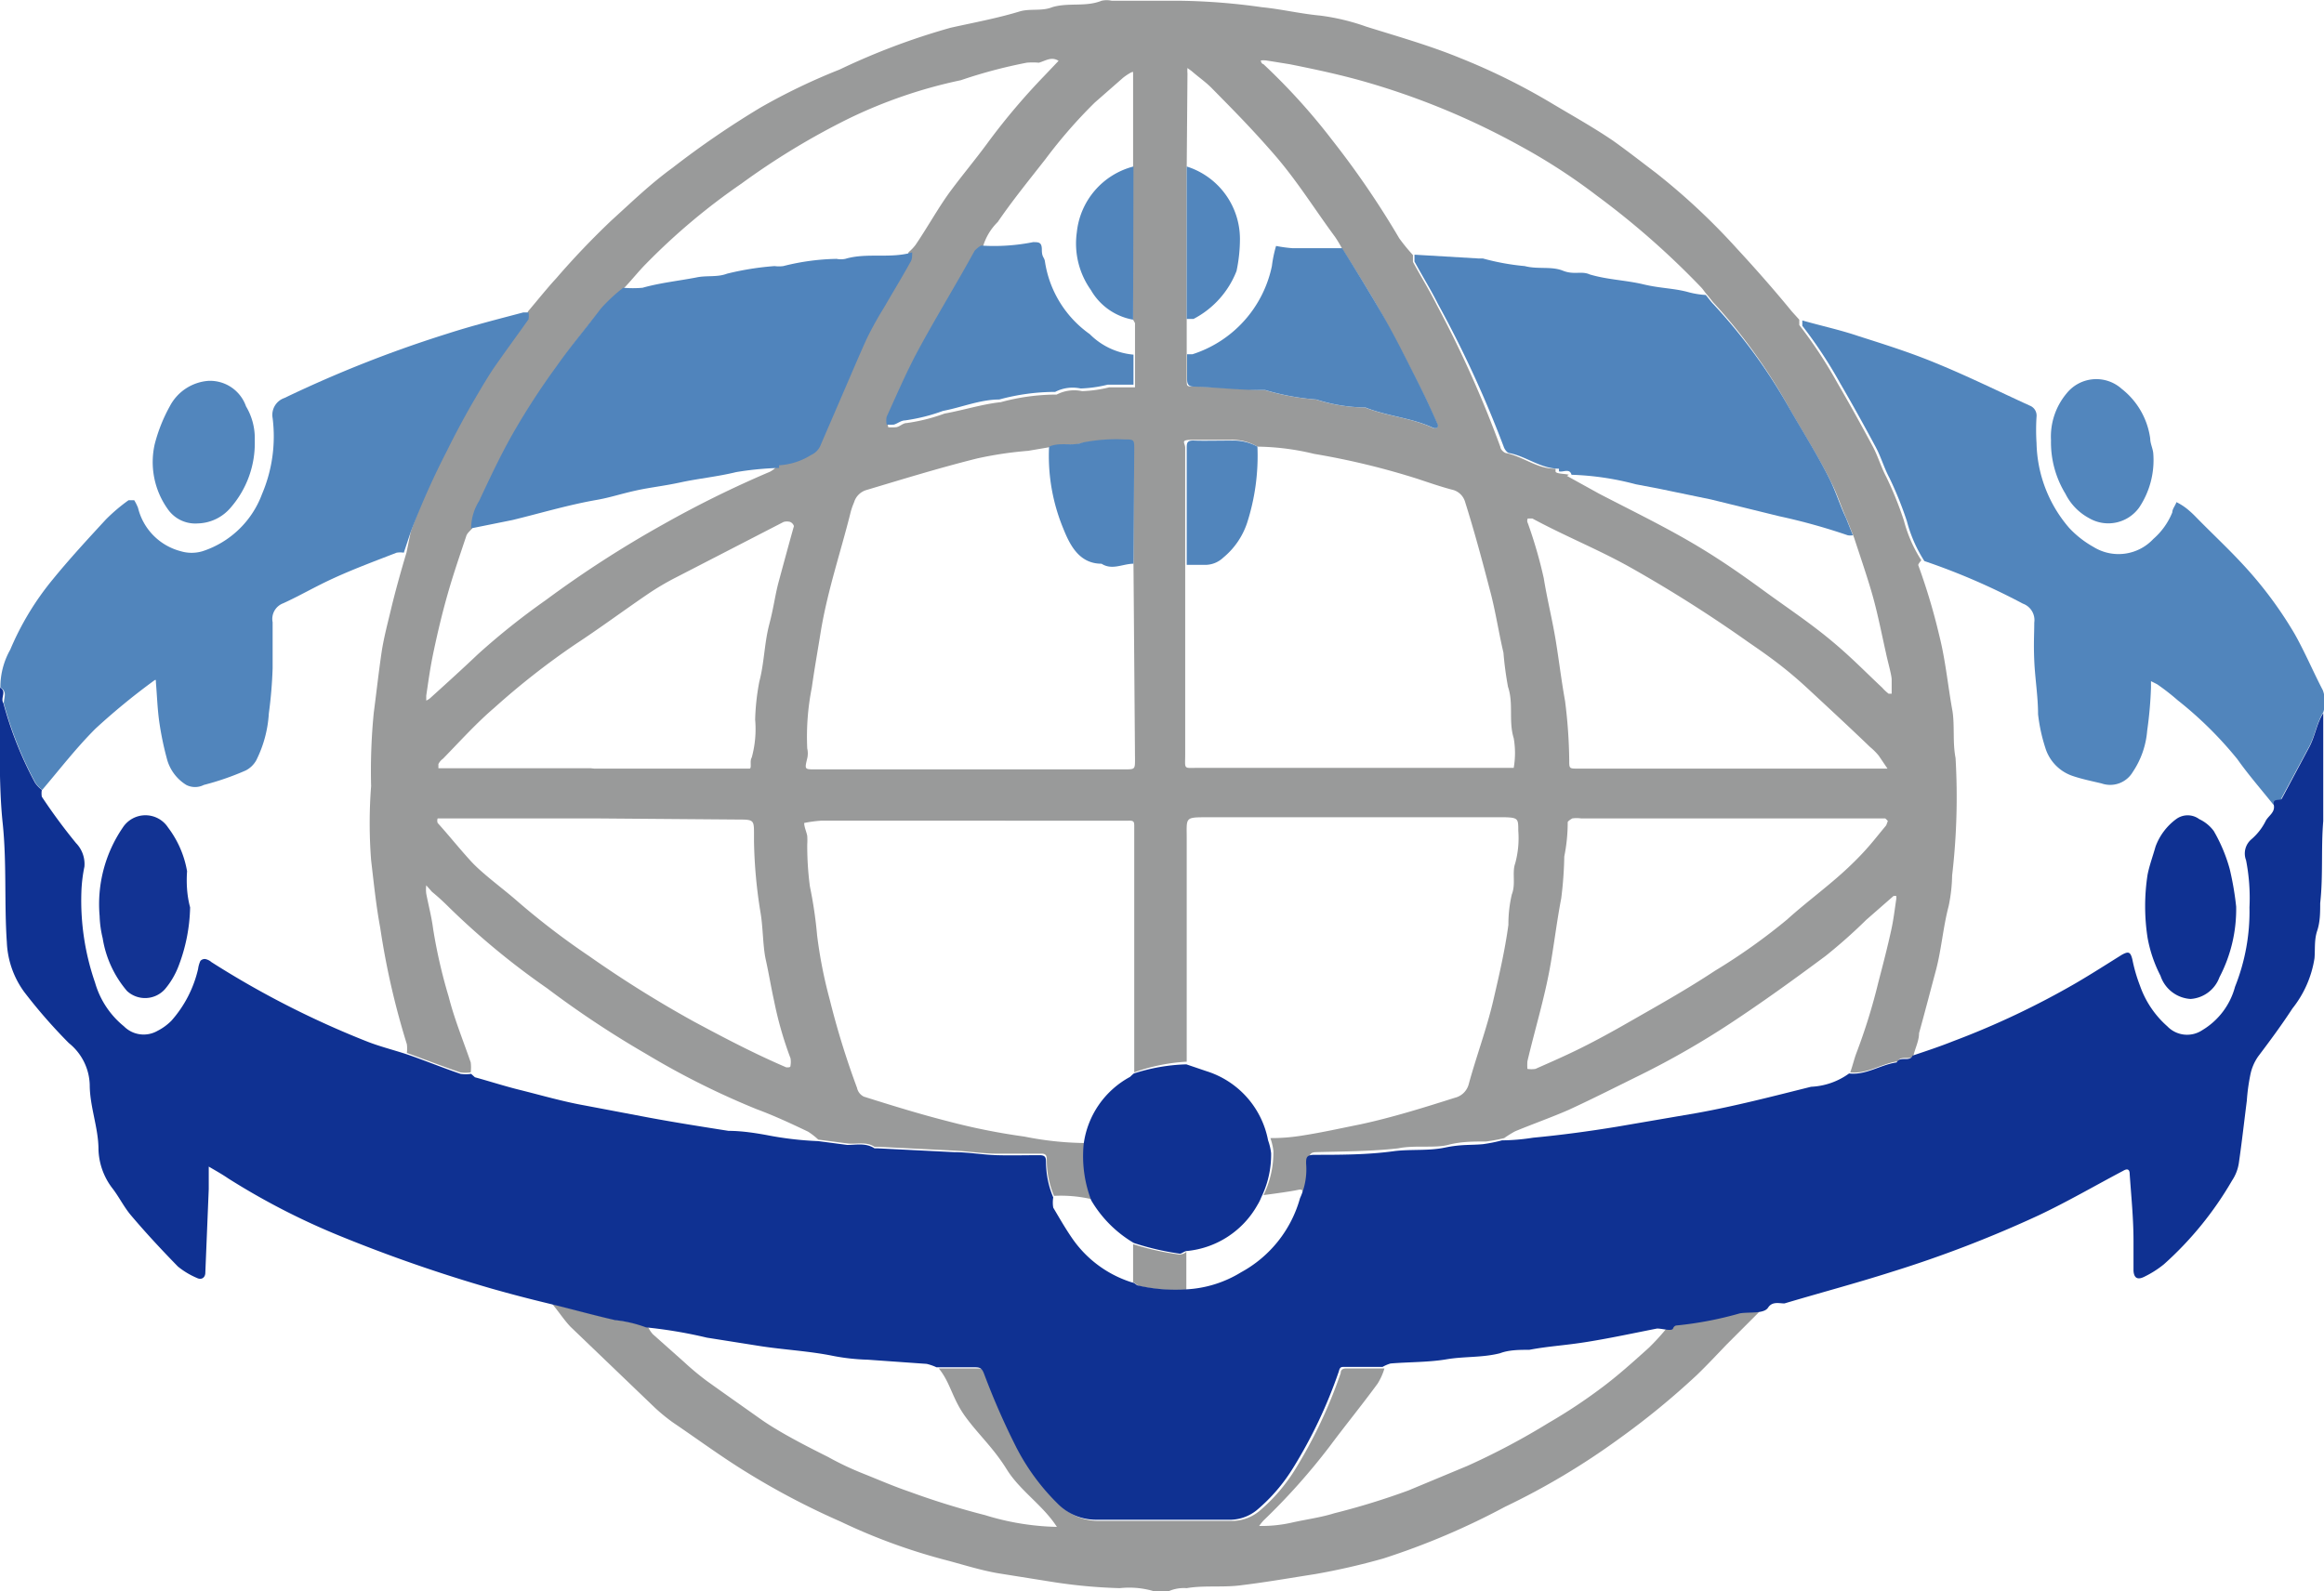 <svg xmlns="http://www.w3.org/2000/svg" viewBox="0 0 61.12 41.86"><defs><style>.cls-1{fill:#999a9a;}.cls-2{fill:#5185bc;}.cls-3{fill:#5286bd;}.cls-4{fill:#5084bc;}.cls-5{fill:#0f3192;}.cls-6{fill:#123393;}</style></defs><g id="レイヤー_2" data-name="レイヤー 2"><g id="レイヤー_1-2" data-name="レイヤー 1"><g id="symbol"><path class="cls-1" d="M13.88,8.2c.22-.26.43-.52.65-.77l.1-.11a21.1,21.1,0,0,1,1.46-1.53c.52-.47,1-.94,1.59-1.37A23.7,23.7,0,0,1,20,2.83a16.14,16.14,0,0,1,2.08-1A18.09,18.09,0,0,1,25,.73C25.63.59,26.23.48,26.82.3c.27-.08.58,0,.85-.11.43-.13.88,0,1.3-.17a.61.61,0,0,1,.27,0h1.82a16.83,16.83,0,0,1,2.13.17c.51.05,1,.17,1.53.22a5.76,5.76,0,0,1,1.21.29c.83.26,1.68.5,2.48.83A16.88,16.88,0,0,1,40.78,2.7c.55.33,1.11.64,1.64,1,.38.27.75.56,1.12.84a17.27,17.27,0,0,1,2.14,2c.5.54,1,1.11,1.45,1.66l.19.21s0,.11,0,.14a12,12,0,0,1,1,1.52c.32.55.63,1.11.93,1.67.14.26.22.55.36.81a9.36,9.36,0,0,1,.46,1.14,3.65,3.65,0,0,0,.46,1.05s-.09.1-.08.13A16.32,16.32,0,0,1,51,16.71c.17.67.23,1.35.35,2,.06.4,0,.82.08,1.23a17.74,17.74,0,0,1-.09,3.09,4.26,4.26,0,0,1-.09.8c-.15.57-.19,1.15-.34,1.71s-.29,1.1-.44,1.64c0,.19-.09.37-.14.56s-.33,0-.42.18c-.43.06-.8.34-1.25.29.06-.16.1-.34.16-.5a15.53,15.53,0,0,0,.58-1.87c.12-.46.24-.92.34-1.38.06-.27.09-.54.13-.8a.32.32,0,0,0,0-.09s-.05,0-.07,0l-.72.63a13.71,13.71,0,0,1-1.07.95c-.82.61-1.65,1.21-2.5,1.77a22.32,22.32,0,0,1-2.37,1.36c-.63.31-1.26.63-1.89.92-.46.2-.94.37-1.4.56a2.82,2.82,0,0,0-.29.18,4,4,0,0,1-.48.09c-.33,0-.66,0-1,.09s-.87,0-1.31.09c-.71.08-1.43.08-2.15.1-.18,0-.19.09-.19.23a1.8,1.8,0,0,1-.16.91c-.05,0,.06-.19-.12-.15s-.61.1-.92.14a2.56,2.56,0,0,0,.26-1.16,1.51,1.51,0,0,0-.08-.34,5,5,0,0,0,.86-.07c.51-.08,1-.19,1.5-.29.84-.18,1.67-.44,2.49-.7a.5.5,0,0,0,.37-.37c.2-.73.47-1.45.64-2.18s.31-1.34.4-2a3.44,3.44,0,0,1,.09-.8c.11-.28,0-.57.09-.82a2.52,2.52,0,0,0,.08-.86c0-.3,0-.34-.34-.35H31.75c-.6,0-.54,0-.54.57,0,1.95,0,3.91,0,5.86a4.91,4.91,0,0,0-1.38.28c0-2,0-4.09,0-6.14,0-.11,0-.22,0-.33s0-.16-.16-.15H21.59a3.56,3.56,0,0,0-.44.06c0,.11.06.23.08.34a1.85,1.85,0,0,1,0,.23,8.13,8.13,0,0,0,.07,1.1,11.14,11.14,0,0,1,.19,1.29,12.16,12.16,0,0,0,.33,1.68,21.59,21.59,0,0,0,.72,2.33.33.33,0,0,0,.18.23c.73.23,1.47.46,2.22.65a16.77,16.77,0,0,0,2,.4,8.48,8.48,0,0,0,1.58.17,3.25,3.25,0,0,0,.2,1.48,3.6,3.6,0,0,0-1-.09,2.4,2.4,0,0,1-.19-.92c0-.12,0-.2-.17-.19-.37,0-.74,0-1.12,0s-.75-.06-1.13-.08l-2-.1H23c-.23-.15-.48-.06-.72-.09l-.76-.1a1.78,1.78,0,0,0-.27-.21c-.44-.21-.89-.42-1.35-.59A20.88,20.88,0,0,1,17,27.73,25.87,25.87,0,0,1,14.39,26a20,20,0,0,1-2.57-2.12,6.2,6.2,0,0,0-.46-.42l-.15-.17a.89.89,0,0,0,0,.22c.06.31.14.61.18.92a13.65,13.65,0,0,0,.41,1.79c.15.59.38,1.15.58,1.73a1.09,1.09,0,0,1,0,.26.88.88,0,0,1-.28,0c-.47-.16-.93-.34-1.4-.51a.88.88,0,0,0,0-.23A20.37,20.37,0,0,1,10,24.41c-.11-.59-.17-1.19-.24-1.78a12.68,12.68,0,0,1,0-1.95,15.64,15.64,0,0,1,.07-1.93c.07-.53.13-1.08.21-1.62.06-.38.16-.75.25-1.13s.26-1,.4-1.46L10.8,14a20.64,20.64,0,0,1,.9-2.17c.2-.41.43-.81.65-1.22s.36-.62.55-.91c.31-.45.63-.88.94-1.32A.53.53,0,0,0,13.88,8.2Zm15.92.21V2.24c0-.12,0-.3,0-.34s-.2.09-.28.16l-.73.64a13,13,0,0,0-1.29,1.48c-.43.55-.87,1.09-1.26,1.66a1.5,1.5,0,0,0-.4.69.75.75,0,0,0-.17.14c-.5.86-1,1.72-1.47,2.59-.31.57-.57,1.18-.84,1.77a.49.49,0,0,0,0,.21,1.25,1.25,0,0,0,.19,0c.1,0,.19-.11.29-.11a4.79,4.79,0,0,0,1-.25c.5-.09,1-.25,1.48-.3a5.6,5.6,0,0,1,1.47-.2,1,1,0,0,1,.67-.09,3.38,3.38,0,0,0,.71-.1l.68,0c0-.23,0-.46,0-.69v-1Zm1.41-4V9.32c0,.22,0,.44,0,.65s0,.19.18.2c.58,0,1.16.06,1.73.09,0,0,.1,0,.14,0a6.41,6.41,0,0,0,1.35.25,4.35,4.35,0,0,0,1.29.21c.57.23,1.21.27,1.77.53a.13.13,0,0,0,.12,0,.09.09,0,0,0,0-.11c-.16-.37-.33-.73-.51-1.09-.3-.59-.61-1.19-.93-1.77s-.7-1.17-1.06-1.75a3,3,0,0,0-.18-.3c-.54-.73-1-1.48-1.61-2.18s-1.08-1.17-1.64-1.74c-.16-.16-.35-.29-.52-.44l-.11-.08a.7.7,0,0,0,0,.14Zm10,8.11.85.47c.77.4,1.55.78,2.3,1.21s1.37.86,2,1.32,1.19.83,1.75,1.29.93.85,1.39,1.28a1.29,1.29,0,0,0,.17.16s.08,0,.08,0,0-.25,0-.37-.1-.46-.15-.7c-.11-.49-.21-1-.34-1.47s-.33-1.05-.5-1.57l-.18-.45c-.15-.33-.26-.69-.42-1-.32-.65-.71-1.26-1.07-1.89A14.35,14.35,0,0,0,45.1,8c-.07-.07-.13-.16-.2-.24s-.11-.15-.17-.21A21.36,21.36,0,0,0,42,5.15a15.57,15.57,0,0,0-2-1.3,19.6,19.6,0,0,0-4-1.67c-.68-.2-1.38-.35-2.08-.49l-.62-.1a.7.7,0,0,0-.14,0s0,.08.07.1a16.44,16.44,0,0,1,1.81,2A23.14,23.14,0,0,1,36.8,6.27a4.94,4.94,0,0,0,.36.44c0,.06,0,.13,0,.18.2.37.43.74.62,1.12a29.36,29.36,0,0,1,1.68,3.75c0,.06.09.15.15.16.45.09.82.42,1.3.41,0,0,0,0,0,.07S41.17,12.46,41.26,12.49ZM20.4,12.3s0-.07,0-.07a1.77,1.77,0,0,0,.84-.27.48.48,0,0,0,.26-.28l.63-1.46c.19-.44.38-.89.58-1.33a9.21,9.21,0,0,1,.45-.81c.23-.4.47-.79.69-1.19.05-.07,0-.17.05-.26a1.07,1.07,0,0,0,.18-.19c.32-.47.61-1,.93-1.43s.68-.86,1-1.3A17.41,17.41,0,0,1,27.46,2l.38-.4c-.19-.12-.34,0-.52.05a1.66,1.66,0,0,0-.32,0,13,13,0,0,0-1.73.46,12.79,12.79,0,0,0-2.93,1A19.18,19.18,0,0,0,19.5,4.83,16.89,16.89,0,0,0,17,6.93c-.2.2-.38.43-.58.64a4.42,4.42,0,0,0-.59.55c-.41.5-.81,1-1.18,1.54a18.81,18.81,0,0,0-1.1,1.69c-.34.59-.63,1.21-.92,1.83a1.38,1.38,0,0,0-.21.72c-.06.07-.14.13-.16.21-.17.51-.34,1-.49,1.53s-.26,1-.36,1.47-.14.79-.2,1.19c0,0,0,.09,0,.13a.41.41,0,0,0,.11-.07c.42-.38.84-.76,1.25-1.15a18.77,18.77,0,0,1,1.78-1.42,28.66,28.66,0,0,1,3.1-2,28,28,0,0,1,2.8-1.38A.61.61,0,0,0,20.4,12.3Zm9.41,2.53v-3c0-.25,0-.26-.26-.25a4.49,4.49,0,0,0-1.09.08c-.28.08-.6,0-.89.11l-.53.09a9.83,9.83,0,0,0-1.34.2c-1,.25-1.94.54-2.91.83a.48.48,0,0,0-.33.33,1.76,1.76,0,0,0-.1.3c-.25,1-.59,2-.77,3.07-.08.5-.17,1-.24,1.5a6.61,6.61,0,0,0-.12,1.6.57.57,0,0,1,0,.26c-.07.29-.07.29.2.29h8.14c.28,0,.28,0,.28-.27Zm3.26-3.08a1.31,1.31,0,0,0-.7-.18c-.32,0-.65,0-1,0s-.2.07-.2.21c0,1,0,2,0,3.06v5c0,.42-.06.36.37.36h7.59c.23,0,.45,0,.68,0a2.27,2.27,0,0,0,0-.78c-.14-.45,0-.91-.15-1.35a8.85,8.85,0,0,1-.12-.9c-.13-.55-.21-1.11-.36-1.66-.2-.77-.41-1.55-.65-2.31a.46.46,0,0,0-.35-.32c-.3-.08-.59-.18-.89-.28a19.74,19.74,0,0,0-2.73-.66A6.59,6.59,0,0,0,33.07,11.75ZM49.65,21.6a.45.45,0,0,0-.07-.07h-8a.87.87,0,0,0-.23,0s-.12.07-.12.1a4.5,4.5,0,0,1-.09.9,10.17,10.17,0,0,1-.08,1.1c-.11.57-.18,1.15-.28,1.73-.15.87-.41,1.71-.61,2.56a1.41,1.41,0,0,0,0,.2.71.71,0,0,0,.21,0c.41-.18.82-.36,1.22-.56s.82-.43,1.22-.66c.77-.44,1.54-.87,2.28-1.36A15.8,15.8,0,0,0,47,24.19c.52-.47,1.09-.88,1.6-1.36s.69-.74,1-1.11C49.62,21.69,49.63,21.64,49.65,21.6Zm-4.14-1.38h3.72c.14,0,.27,0,.41,0l-.23-.34a1.67,1.67,0,0,0-.23-.23c-.53-.51-1.06-1-1.62-1.52s-1-.84-1.57-1.23a35.58,35.58,0,0,0-3.16-2c-.83-.46-1.7-.81-2.53-1.26,0,0-.1,0-.12,0a.13.13,0,0,0,0,.12,12,12,0,0,1,.42,1.45c.09.56.23,1.11.32,1.67s.14,1,.24,1.56A13.3,13.3,0,0,1,41.27,20c0,.22,0,.22.23.22ZM15.63,21.53h-4s-.1,0-.12,0a.18.18,0,0,0,0,.12c.29.32.56.66.87,1s.83.71,1.24,1.07a19.69,19.69,0,0,0,1.87,1.43,30.1,30.1,0,0,0,2.75,1.72c.8.43,1.6.85,2.44,1.21.08,0,.11,0,.11-.05a.57.57,0,0,0,0-.19,9.55,9.55,0,0,1-.43-1.5c-.08-.36-.14-.73-.22-1.09S20.07,24.4,20,24a12.86,12.86,0,0,1-.17-1.86v-.18c0-.38,0-.4-.39-.4Zm0-1.31h3.77c.1,0,.24,0,.31,0s0-.2.06-.29a2.83,2.83,0,0,0,.09-1,6.12,6.12,0,0,1,.11-1c.13-.49.13-1,.26-1.5s.15-.76.25-1.13.27-1,.4-1.46a.18.18,0,0,0-.1-.11.33.33,0,0,0-.17,0L17.76,15.2a6.87,6.87,0,0,0-.74.44c-.63.43-1.25.89-1.89,1.31A20,20,0,0,0,13,18.62c-.48.41-.91.89-1.35,1.34a.39.39,0,0,0-.12.14s0,.11,0,.11h4Z"/><path class="cls-1" d="M14.52,34.3c.58.14,1.15.3,1.72.43a3.29,3.29,0,0,1,.81.19.71.71,0,0,0,.12.18l.82.73a7.22,7.22,0,0,0,.6.5c.46.33.93.66,1.41,1s1.18.7,1.78,1a7.9,7.9,0,0,0,.93.44c.4.16.79.33,1.2.47a20.65,20.65,0,0,0,2,.62,6.84,6.84,0,0,0,2,.31l0,.07,0,0-.07,0c-.36-.61-1-1-1.36-1.58s-.74-.91-1.09-1.39S25,36.38,24.69,36h1c.13,0,.19,0,.25.17a19.24,19.24,0,0,0,.84,1.92,5.78,5.78,0,0,0,1.13,1.53,1.41,1.41,0,0,0,1,.39c1.15,0,2.29,0,3.44,0a1.13,1.13,0,0,0,.76-.25,4.6,4.6,0,0,0,.95-1.1,12.55,12.55,0,0,0,1.2-2.54c0-.09.06-.12.15-.12h1a1.62,1.62,0,0,1-.18.4c-.41.56-.85,1.1-1.26,1.65A16.9,16.9,0,0,1,33.23,40a1.66,1.66,0,0,0-.16.21l-.07,0,0,0,0-.07a3.63,3.63,0,0,0,1-.09c.36-.08.74-.13,1.09-.24a19.08,19.08,0,0,0,1.95-.6l1.56-.65a18.85,18.85,0,0,0,2.13-1.13,13.92,13.92,0,0,0,1.39-.92c.43-.32.84-.69,1.25-1.06a6.28,6.28,0,0,0,.49-.54s.06-.08.09-.08a9.47,9.47,0,0,0,1.67-.32c.25,0,.5-.1.74-.15a1.13,1.13,0,0,1-.12.18l-.82.82c-.26.27-.52.55-.79.81a20.57,20.57,0,0,1-2.05,1.68,19,19,0,0,1-3,1.79A19.23,19.23,0,0,1,36.38,41a17.87,17.87,0,0,1-1.79.41c-.64.1-1.27.21-1.92.29-.49.07-1,0-1.46.08a1,1,0,0,0-.45.07.58.58,0,0,1-.45,0,2.28,2.28,0,0,0-.86-.07,13.69,13.69,0,0,1-1.81-.17l-1.38-.22c-.48-.08-1-.25-1.43-.36a15.49,15.49,0,0,1-2.72-1,19.89,19.89,0,0,1-2.46-1.29c-.67-.41-1.29-.87-1.94-1.31a4.74,4.74,0,0,1-.49-.4L15,34.9C14.83,34.72,14.69,34.5,14.52,34.3Z"/><path class="cls-2" d="M1.11,20.78a.81.81,0,0,1-.18-.19A9.69,9.69,0,0,1,.1,18.5c0-.14.1-.31-.09-.41a2,2,0,0,1,.26-1,7.43,7.43,0,0,1,1.12-1.85c.44-.54.92-1.06,1.4-1.58a4.72,4.72,0,0,1,.59-.5s.12,0,.15,0a1.24,1.24,0,0,1,.1.2A1.56,1.56,0,0,0,4.75,14.5a1,1,0,0,0,.58,0A2.49,2.49,0,0,0,6.89,13a3.87,3.87,0,0,0,.28-2,.47.47,0,0,1,.31-.53,32,32,0,0,1,4.28-1.69c.65-.21,1.32-.38,2-.56h.14a.53.53,0,0,1,0,.18c-.31.44-.63.87-.94,1.32-.19.29-.37.6-.55.91s-.45.81-.65,1.22A20.64,20.64,0,0,0,10.8,14l-.18.54a.59.59,0,0,0-.19,0c-.54.21-1.08.41-1.61.65s-.91.47-1.37.68a.44.44,0,0,0-.28.5c0,.41,0,.81,0,1.21a11.69,11.69,0,0,1-.1,1.19A3.16,3.16,0,0,1,6.74,20a.66.66,0,0,1-.28.27,7.15,7.15,0,0,1-1.1.38.51.51,0,0,1-.46,0A1.15,1.15,0,0,1,4.4,20a8.24,8.24,0,0,1-.21-1c-.05-.35-.06-.7-.09-1.05,0-.09,0-.08-.11,0a17.44,17.44,0,0,0-1.48,1.22C2,19.68,1.57,20.24,1.11,20.78Z"/><path class="cls-2" d="M61.1,18.74c-.17.27-.21.59-.36.88L60,21c0,.07-.14.11-.21.17-.32-.4-.66-.79-.95-1.2a10,10,0,0,0-1.57-1.55,5.93,5.93,0,0,0-.54-.42l-.16-.08c0,.06,0,.11,0,.17a10.54,10.54,0,0,1-.1,1.13,2.27,2.27,0,0,1-.38,1.09.69.69,0,0,1-.82.3c-.25-.06-.5-.11-.74-.19a1.13,1.13,0,0,1-.74-.75,4.46,4.46,0,0,1-.19-.88c0-.47-.08-.94-.1-1.41s0-.69,0-1a.46.46,0,0,0-.3-.5,17.45,17.45,0,0,0-2.59-1.12,3.65,3.65,0,0,1-.46-1.05,9.36,9.36,0,0,0-.46-1.14c-.14-.26-.22-.55-.36-.81-.3-.56-.61-1.12-.93-1.67a12,12,0,0,0-1-1.52s0-.09,0-.14c.49.14,1,.25,1.47.41.69.22,1.39.44,2.06.72.83.34,1.64.74,2.45,1.11a.28.28,0,0,1,.18.29,5.45,5.45,0,0,0,0,.7,3.52,3.52,0,0,0,.86,2.23,2.63,2.63,0,0,0,.64.5,1.25,1.25,0,0,0,1.57-.21,1.84,1.84,0,0,0,.5-.7c0-.09.08-.18.11-.27a1.53,1.53,0,0,1,.27.17,2.5,2.5,0,0,1,.24.22c.4.41.82.8,1.21,1.22a10.48,10.48,0,0,1,1.39,1.86c.27.48.49,1,.74,1.48A.9.9,0,0,1,61.1,18.74Z"/><path class="cls-3" d="M6.7,11.58a2.58,2.58,0,0,1-.63,1.77,1.17,1.17,0,0,1-.87.42.88.88,0,0,1-.79-.38,2.13,2.13,0,0,1-.34-1.71,4.23,4.23,0,0,1,.4-1,1.25,1.25,0,0,1,1-.66,1,1,0,0,1,1,.67A1.63,1.63,0,0,1,6.7,11.58Z"/><path class="cls-3" d="M53.94,11.58a1.77,1.77,0,0,1,.41-1.23,1,1,0,0,1,1.45-.12,2,2,0,0,1,.75,1.31c0,.13.07.26.08.39a2.24,2.24,0,0,1-.37,1.42,1,1,0,0,1-1.32.28,1.47,1.47,0,0,1-.62-.64A2.6,2.6,0,0,1,53.94,11.58Z"/><path class="cls-4" d="M41,12.4s0-.07,0-.07c-.48,0-.85-.32-1.3-.41-.06,0-.13-.1-.15-.16A29.36,29.36,0,0,0,37.82,8c-.19-.38-.42-.75-.62-1.12,0,0,0-.12,0-.18l1.69.1H39A6.25,6.25,0,0,0,40.1,7c.34.09.7,0,1,.12s.49,0,.71.1c.47.14.95.15,1.41.26s.81.1,1.2.21a2.24,2.24,0,0,0,.44.07c.07.08.13.17.2.24a14.35,14.35,0,0,1,2,2.74c.36.63.75,1.24,1.07,1.89.16.33.27.69.42,1l.18.45a.32.32,0,0,1-.14,0,16,16,0,0,0-1.8-.5L45,13.14l-1.4-.29-.58-.11a7.42,7.42,0,0,0-1.69-.25C41.28,12.31,41.11,12.43,41,12.4Z"/><path class="cls-4" d="M12.39,13.9a1.38,1.38,0,0,1,.21-.72c.29-.62.58-1.24.92-1.83a18.81,18.81,0,0,1,1.1-1.69c.37-.53.77-1,1.18-1.54a4.42,4.42,0,0,1,.59-.55,2.85,2.85,0,0,0,.51,0c.46-.13.94-.18,1.41-.27.27-.06.55,0,.81-.1A7.53,7.53,0,0,1,20.37,7a.88.88,0,0,0,.23,0A6.09,6.09,0,0,1,22,6.81a.6.6,0,0,0,.23,0c.57-.17,1.18,0,1.76-.17,0,.09,0,.19-.05.26-.22.4-.46.79-.69,1.19a9.21,9.21,0,0,0-.45.81c-.2.44-.39.89-.58,1.33l-.63,1.46a.48.48,0,0,1-.26.28,1.77,1.77,0,0,1-.84.27s0,0,0,.07a8.32,8.32,0,0,0-1.13.11c-.49.12-1,.17-1.46.27s-.8.13-1.2.22-.66.18-1,.24c-.75.13-1.48.35-2.22.53Z"/><path class="cls-2" d="M35.3,6.53c.36.58.72,1.16,1.06,1.75s.63,1.18.93,1.77c.18.36.35.72.51,1.09a.09.09,0,0,1,0,.11.13.13,0,0,1-.12,0c-.56-.26-1.2-.3-1.77-.53a4.35,4.35,0,0,1-1.29-.21,6.41,6.41,0,0,1-1.35-.25s-.09,0-.14,0c-.57,0-1.15-.07-1.73-.09-.15,0-.18-.07-.18-.2s0-.43,0-.65h.14A3.1,3.1,0,0,0,33.45,7a3.33,3.33,0,0,1,.11-.53,3.56,3.56,0,0,0,.44.06Z"/><path class="cls-2" d="M29.81,9.33v.1c0,.23,0,.46,0,.69l-.68,0a3.38,3.38,0,0,1-.71.1,1,1,0,0,0-.67.09,5.6,5.6,0,0,0-1.47.2c-.5,0-1,.21-1.48.3a4.79,4.79,0,0,1-1,.25c-.1,0-.19.08-.29.11a1.25,1.25,0,0,1-.19,0,.49.49,0,0,1,0-.21c.27-.59.53-1.2.84-1.77.47-.87,1-1.73,1.47-2.59a.75.75,0,0,1,.17-.14,5.24,5.24,0,0,0,1.37-.09c.15,0,.23,0,.23.2s.06.19.08.3a2.86,2.86,0,0,0,1.18,1.92A1.85,1.85,0,0,0,29.81,9.33Z"/><path class="cls-2" d="M29.81,14.83c-.28,0-.56.18-.84,0-.57,0-.82-.46-1-.91a5,5,0,0,1-.38-2.17c.29-.13.61,0,.89-.11a4.49,4.49,0,0,1,1.09-.08c.25,0,.26,0,.26.25Z"/><path class="cls-2" d="M33.07,11.75a5.76,5.76,0,0,1-.27,2,2,2,0,0,1-.63.92.69.69,0,0,1-.5.19h-.46c0-1,0-2,0-3.06,0-.14,0-.22.2-.21s.65,0,1,0A1.31,1.31,0,0,1,33.07,11.75Z"/><path class="cls-2" d="M29.8,8.41a1.6,1.6,0,0,1-1.11-.78,2.11,2.11,0,0,1-.37-1.52,2,2,0,0,1,1.49-1.73Z"/><path class="cls-3" d="M31.21,4.38a2,2,0,0,1,1.4,1.9,4.09,4.09,0,0,1-.09.85,2.4,2.4,0,0,1-1.13,1.26s-.12,0-.18,0Z"/><path class="cls-1" d="M29.8,33.73l0-1A7,7,0,0,0,31,33c.05,0,.13,0,.2-.07v1a4.4,4.4,0,0,1-1.25-.1C29.91,33.81,29.86,33.76,29.8,33.73Z"/><path class="cls-1" d="M12.39,28.23l.1.09Z"/><path class="cls-5" d="M48.63,28.24c.45.05.82-.23,1.25-.29.09-.18.34,0,.42-.18.36-.12.72-.24,1.07-.38a21.66,21.66,0,0,0,3.23-1.53c.41-.24.8-.49,1.2-.74.18-.1.23-.08.28.12a4.18,4.18,0,0,0,.2.69A2.54,2.54,0,0,0,57,27a.72.72,0,0,0,.92.1,1.9,1.9,0,0,0,.86-1.14,5.34,5.34,0,0,0,.38-2.09,5.15,5.15,0,0,0-.09-1.24.49.49,0,0,1,.14-.55,1.54,1.54,0,0,0,.37-.47c.07-.15.26-.23.22-.43s.17-.1.21-.17l.73-1.37c.15-.29.19-.61.36-.88,0,1,0,1.9,0,2.84-.06.72,0,1.44-.08,2.16,0,.24,0,.49-.08.73s-.05.48-.07.72a2.81,2.81,0,0,1-.58,1.32c-.28.43-.59.85-.9,1.26a1.28,1.28,0,0,0-.21.5,5.13,5.13,0,0,0-.09.67c-.07.55-.13,1.09-.21,1.64a1.14,1.14,0,0,1-.18.46,9,9,0,0,1-1.79,2.2,2.65,2.65,0,0,1-.5.32q-.28.15-.3-.15c0-.26,0-.53,0-.79,0-.58-.06-1.17-.1-1.75,0-.14-.07-.15-.17-.09-.74.39-1.46.81-2.22,1.17a31.22,31.22,0,0,1-3.87,1.49c-.94.3-1.88.55-2.82.83-.14,0-.32-.06-.43.11s-.49.11-.74.15a9.47,9.47,0,0,1-1.67.32s-.06,0-.09.08-.28,0-.42,0c-.61.12-1.21.25-1.83.35s-1,.11-1.53.21c-.26,0-.53,0-.77.09-.47.12-.94.08-1.41.16s-1,.07-1.47.11a1,1,0,0,0-.21.09h-1c-.09,0-.12,0-.15.12A12.55,12.55,0,0,1,34,38.63a4.6,4.6,0,0,1-.95,1.1,1.13,1.13,0,0,1-.76.25c-1.15,0-2.29,0-3.44,0a1.41,1.41,0,0,1-1-.39,5.78,5.78,0,0,1-1.13-1.53,19.24,19.24,0,0,1-.84-1.92c-.06-.16-.12-.17-.25-.17h-1a1.34,1.34,0,0,0-.26-.09l-1.55-.11a5.51,5.51,0,0,1-.91-.1c-.64-.13-1.29-.16-1.93-.26l-1.39-.22a12.14,12.14,0,0,0-1.6-.27,3.29,3.29,0,0,0-.81-.19c-.57-.13-1.14-.29-1.72-.43s-1-.25-1.53-.4a39.52,39.52,0,0,1-4-1.39A18.67,18.67,0,0,1,6,31c-.16-.11-.34-.21-.51-.31,0,.2,0,.39,0,.59L5.4,33.48c0,.13-.1.2-.22.14a2.07,2.07,0,0,1-.5-.3c-.42-.43-.83-.87-1.22-1.33-.2-.23-.33-.51-.52-.75a1.76,1.76,0,0,1-.35-1c0-.57-.23-1.13-.23-1.7a1.46,1.46,0,0,0-.55-1.1A13.87,13.87,0,0,1,.64,26.1a2.38,2.38,0,0,1-.46-1.31c-.07-1,0-2.1-.11-3.14S0,19.28,0,18.09c.19.1,0,.27.09.41a9.69,9.69,0,0,0,.83,2.09.81.81,0,0,0,.18.19.53.53,0,0,0,0,.18A15,15,0,0,0,2,22.18a.79.79,0,0,1,.22.62,3.94,3.94,0,0,0-.08.68,6.6,6.6,0,0,0,.36,2.37A2.29,2.29,0,0,0,3.26,27a.73.73,0,0,0,.88.12,1.41,1.41,0,0,0,.37-.27,3.1,3.1,0,0,0,.7-1.36.73.73,0,0,1,.06-.21.15.15,0,0,1,.13-.05.35.35,0,0,1,.16.08,24,24,0,0,0,4.07,2.08c.35.14.72.23,1.08.35s.93.35,1.4.51a.88.88,0,0,0,.28,0h0l.1.09c.4.11.8.24,1.21.34.56.14,1.11.3,1.67.4l1.69.32c.7.13,1.4.24,2.1.35.33,0,.67.05,1,.11a8.86,8.86,0,0,0,1.36.16l.76.1c.24,0,.49-.06.72.09h.09l2,.1c.38,0,.76.07,1.13.08s.75,0,1.12,0c.16,0,.17.07.17.19a2.4,2.4,0,0,0,.19.92.81.81,0,0,0,0,.27c.16.27.32.55.5.81a3,3,0,0,0,1.58,1.16c.06,0,.11.08.16.08a4.4,4.4,0,0,0,1.25.1,3.05,3.05,0,0,0,1.45-.45,3.19,3.19,0,0,0,1.55-1.95,1.8,1.8,0,0,0,.16-.91c0-.14,0-.22.19-.23.72,0,1.44,0,2.15-.1.44-.05.88,0,1.31-.09s.67-.06,1-.09A4,4,0,0,0,39.5,30a5.55,5.55,0,0,0,.82-.07c.74-.07,1.48-.17,2.21-.29l2.1-.36c1-.18,2-.44,3-.69A1.84,1.84,0,0,0,48.63,28.24Z"/><path class="cls-5" d="M31.2,28l.53.18A2.37,2.37,0,0,1,33.35,30a1.51,1.51,0,0,1,.08.34,2.56,2.56,0,0,1-.26,1.16,1.24,1.24,0,0,1-.1.2,2.39,2.39,0,0,1-1.85,1.21c-.07,0-.15.08-.2.07a7,7,0,0,1-1.2-.28,3.16,3.16,0,0,1-1.12-1.12,3.25,3.25,0,0,1-.2-1.48,2.36,2.36,0,0,1,1.22-1.77s.06-.06.1-.09A4.91,4.91,0,0,1,31.2,28Z"/><path class="cls-6" d="M5,23.87a4.56,4.56,0,0,1-.31,1.56,2.09,2.09,0,0,1-.35.59.7.7,0,0,1-1,.05,2.82,2.82,0,0,1-.64-1.39,2.8,2.8,0,0,1-.08-.58,3.57,3.57,0,0,1,.61-2.33.71.71,0,0,1,1.19,0,2.65,2.65,0,0,1,.5,1.15C4.9,23.2,4.91,23.54,5,23.87Z"/><path class="cls-5" d="M58.81,23.85a3.86,3.86,0,0,1-.44,1.86.87.87,0,0,1-.76.57.89.89,0,0,1-.79-.61,3.56,3.56,0,0,1-.34-1,5.44,5.44,0,0,1,0-1.66c.05-.25.14-.49.21-.74a1.57,1.57,0,0,1,.54-.72.51.51,0,0,1,.61,0,1,1,0,0,1,.38.31,4.23,4.23,0,0,1,.42,1A7.92,7.92,0,0,1,58.81,23.85Z"/></g></g></g></svg>